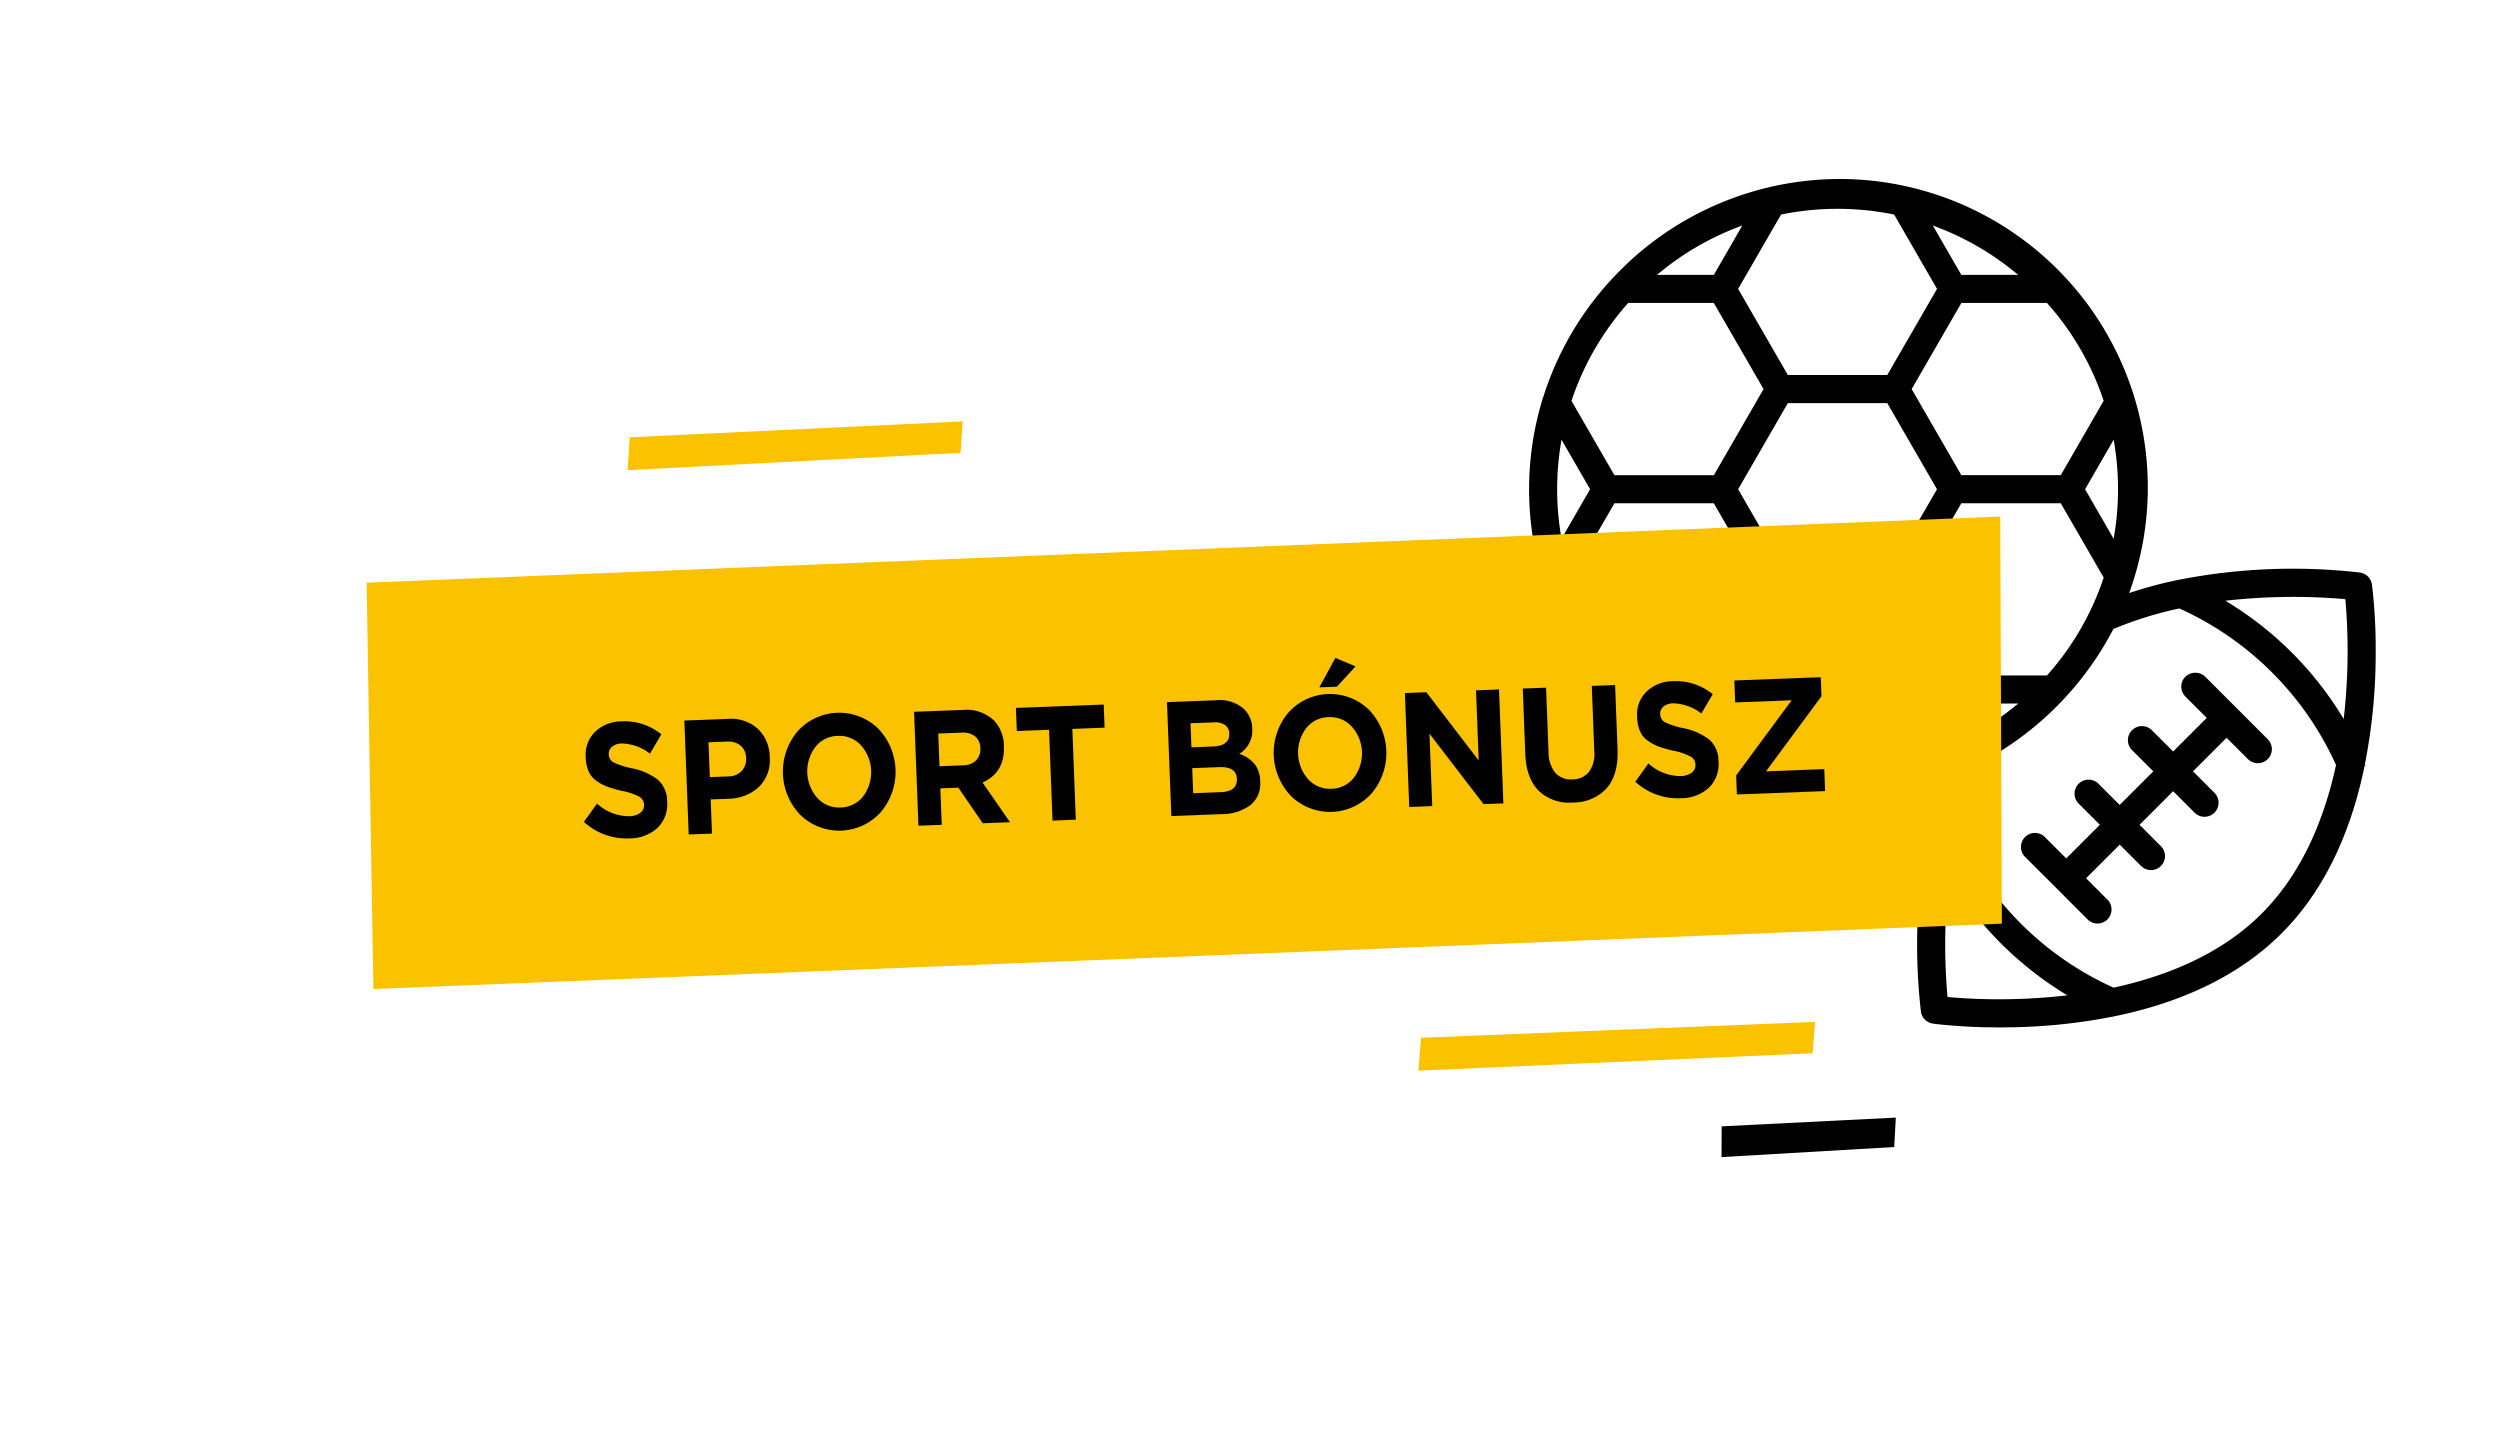 <svg xmlns="http://www.w3.org/2000/svg" width="535.149" height="310.468" viewBox="0 0 535.149 310.468"><defs><style>.a{fill:#fff;}.b{fill:#fbc200;}.c{fill:none;}</style></defs><rect class="a" width="535.149" height="310.468"/><path d="M506.697,163.775a122.042,122.042,0,0,0,2.338-24.352,114.311,114.311,0,0,0-.804-14.365,3.503,3.503,0,0,0-2.995-2.994,127.583,127.583,0,0,0-39.083,1.583l-.018.004-.023.004a87.784,87.784,0,0,0-9.536,2.507,66.528,66.528,0,0,0-110.27-68.48c-.502.502-.98,1.022-1.464,1.538a3.506,3.506,0,0,0-.429.451,66.522,66.522,0,0,0-14.551,25.196,3.497,3.497,0,0,0-.15.452,66.471,66.471,0,0,0-.005,38.8,3.481,3.481,0,0,0,.161.486,66.585,66.585,0,0,0,14.636,25.277,3.462,3.462,0,0,0,.271.284c.505.54,1.006,1.084,1.531,1.609a66.538,66.538,0,0,0,31.927,17.727,3.474,3.474,0,0,0,.552.125,66.561,66.561,0,0,0,14.561,1.638l0,.001a66.121,66.121,0,0,0,14.253-1.537,3.435,3.435,0,0,0,.678-.115c.081-.022.153-.061.231-.089a66.111,66.111,0,0,0,6.365-1.821,86.459,86.459,0,0,0-2.558,9.676c-.02.084-.038.168-.052.254a127.638,127.638,0,0,0-1.565,38.986,3.494,3.494,0,0,0,2.986,2.986l-.009.009a114.295,114.295,0,0,0,14.365.804l-.002.002a123.278,123.278,0,0,0,24.752-2.396c15.127-3.123,27.224-9.138,35.96-17.873s14.75-20.833,17.873-35.96c.018-.086.029-.176.047-.262C506.676,163.878,506.692,163.827,506.697,163.775Zm-5.121-35.056c.205,2.344.454,6.091.454,10.695a124.513,124.513,0,0,1-.679,12.986,74.284,74.284,0,0,0-23.477-23.466A128.417,128.417,0,0,1,501.575,128.719Zm-81.557,29.2a2.605,2.605,0,0,0-1.085.544c-1.326.634-2.684,1.209-4.062,1.745l5.257-9.109h10.485A59.699,59.699,0,0,1,420.018,157.919ZM333.823,104.718a59.721,59.721,0,0,1,.701-9.131l5.272,9.136-5.271,9.134A59.721,59.721,0,0,1,333.823,104.718Zm14.938-39.372h17.807l10.361,17.941-10.352,17.932H345.871l-8.933-15.462A59.529,59.529,0,0,1,348.761,65.346ZM452.182,113.865,446.91,104.73l5.274-9.144a59.779,59.779,0,0,1-.002,18.279Zm-79.54-9.137L382.994,86.795h20.705l10.352,17.932-5.841,10.118-4.52,7.814H382.996l-3.961-6.858Zm68.197-3.516H420.134L409.786,83.286l10.359-17.94h17.798a59.526,59.526,0,0,1,11.821,20.396ZM420.132,58.339l-5.249-9.096a59.557,59.557,0,0,1,15.72,9.096Zm-53.558,0H356.099a59.536,59.536,0,0,1,15.726-9.1ZM345.871,108.227H366.568l3.84,6.646,6.519,11.289-10.35,17.929H348.758a59.544,59.544,0,0,1-11.815-20.397Zm20.703,42.872,5.255,9.107a59.541,59.541,0,0,1-15.734-9.107Zm71.376-7.008H420.131l-8.547-14.796-1.809-3.133,10.356-17.935H440.84l5.999,10.39,2.929,5.074A59.539,59.539,0,0,1,437.95,144.092ZM405.136,46.373,414.06,61.838,403.699,79.771H382.994L372.642,61.838l8.937-15.469a59.621,59.621,0,0,1,23.557.004ZM381.578,163.075l-8.936-15.476,10.352-17.932h20.7l10.363,17.941-8.925,15.466a59.61,59.61,0,0,1-23.554.001Zm46.461,50.329c-4.594,0-8.342-.231-10.695-.453a127.269,127.269,0,0,1,.213-23.713,74.469,74.469,0,0,0,23.478,23.484A124.458,124.458,0,0,1,428.039,213.404Zm55.766-18.215c-7.532,7.54-18.083,12.802-31.323,15.707a66.628,66.628,0,0,1-33.093-33.089,79.019,79.019,0,0,1,4.335-13.864,68.238,68.238,0,0,0,29.03-28.913,79.515,79.515,0,0,1,13.7-4.259,66.495,66.495,0,0,1,33.07,33.043C496.621,177.07,491.348,187.638,483.805,195.189Z"/><path class="a" d="M428.038,220.92h-2.118l.033-.017a109.308,109.308,0,0,1-12.349-.794l-.99-.142.101-.101a4.014,4.014,0,0,1-2.513-3.179,128.153,128.153,0,0,1,1.57-39.156c.012-.075.032-.169.055-.266a86.512,86.512,0,0,1,2.27-8.778c-1.792.582-3.63,1.093-5.477,1.523a1.123,1.123,0,0,1-.209.083,3.987,3.987,0,0,1-.779.133,66.372,66.372,0,0,1-14.288,1.538,67.218,67.218,0,0,1-14.669-1.651,3.601,3.601,0,0,1-.601-.138,66.94,66.94,0,0,1-32.123-17.848c-.455-.456-.893-.926-1.33-1.395l-.212-.228a3.186,3.186,0,0,1-.284-.299A67.491,67.491,0,0,1,329.39,124.753a3.512,3.512,0,0,1-.169-.52,66.968,66.968,0,0,1,.012-39.06,3.858,3.858,0,0,1,.163-.487,67.407,67.407,0,0,1,14.648-25.354,3.922,3.922,0,0,1,.466-.487l.271-.293c.385-.412.77-.823,1.17-1.223a67.443,67.443,0,0,1,47.51-20.013c.095,0,.19-.001.284-.001a66.992,66.992,0,0,1,63.619,88.072,87.853,87.853,0,0,1,8.649-2.223,127.599,127.599,0,0,1,39.289-1.597,4.019,4.019,0,0,1,3.424,3.422,113.973,113.973,0,0,1,.809,14.434,122.686,122.686,0,0,1-2.343,24.425l-.082.45c-3.141,15.218-9.199,27.401-18.008,36.207-8.808,8.808-20.99,14.866-36.211,18.009A123.701,123.701,0,0,1,428.038,220.92Zm-13.486-1.7a120.893,120.893,0,0,0,13.488.699h.52a122.332,122.332,0,0,0,24.129-2.384c15.025-3.103,27.039-9.07,35.706-17.737s14.635-20.679,17.737-35.706l.046-.263.516-.029-.494-.077.007-.048a121.67,121.67,0,0,0,2.328-24.252,112.895,112.895,0,0,0-.799-14.295,3.016,3.016,0,0,0-2.568-2.57,126.501,126.501,0,0,0-38.914,1.578,87.889,87.889,0,0,0-9.525,2.501l-.954.308.328-.947a66.015,66.015,0,0,0-62.356-87.683c-.094,0-.186.001-.28.001a66.442,66.442,0,0,0-46.804,19.717c-.396.395-.772.798-1.149,1.201l-.307.328a3.61,3.61,0,0,0-.403.421,66.517,66.517,0,0,0-14.463,25.032,3.358,3.358,0,0,0-.142.42,65.989,65.989,0,0,0-.012,38.538,3.095,3.095,0,0,0,.146.445,66.571,66.571,0,0,0,14.539,25.124,2.879,2.879,0,0,0,.24.253l.241.257c.43.461.859.923,1.306,1.37a65.998,65.998,0,0,0,31.686,17.593,3.193,3.193,0,0,0,.516.117,65.717,65.717,0,0,0,28.631.108,3.516,3.516,0,0,0,.652-.109l.198-.078q3.284-.77,6.369-1.823l.946-.322-.31.95a86.342,86.342,0,0,0-2.544,9.62c-.019.087-.036.159-.048.233a127.109,127.109,0,0,0-1.565,38.833,3.009,3.009,0,0,0,2.561,2.566Zm13.487-5.316c-5.16,0-8.944-.285-10.741-.455l-.414-.039-.037-.415a127.138,127.138,0,0,1,.214-23.809l.15-1.442.77,1.228a73.989,73.989,0,0,0,23.32,23.325l1.226.769-1.439.151A125.278,125.278,0,0,1,428.039,213.904ZM417.806,212.49c1.911.17,5.482.413,10.232.413,3.821,0,7.689-.181,11.516-.538a75.003,75.003,0,0,1-21.641-21.645A126.538,126.538,0,0,0,417.806,212.49Zm34.622-1.071-.149-.066a67.135,67.135,0,0,1-33.347-33.344l-.066-.148.034-.159a79.79,79.79,0,0,1,4.363-13.951l.071-.169.162-.083a67.754,67.754,0,0,0,28.815-28.7l.084-.162.169-.069A80.264,80.264,0,0,1,466.35,130.28l.159-.034.148.066A66.997,66.997,0,0,1,499.981,163.61l.066.149-.035.161c-2.93,13.385-8.264,24.023-15.854,31.622l-.353-.353.353.353c-7.568,7.577-18.19,12.907-31.569,15.842Zm-32.516-33.668a66.151,66.151,0,0,0,32.623,32.621c13.113-2.901,23.516-8.128,30.916-15.537,7.422-7.431,12.652-17.849,15.549-30.969A66.013,66.013,0,0,0,466.4,131.293a79.315,79.315,0,0,0-13.285,4.128,68.761,68.761,0,0,1-28.998,28.882A78.776,78.776,0,0,0,419.913,177.751Zm-26.559-13.002a60.315,60.315,0,0,1-11.874-1.184l-.222-.045L372.065,147.6l10.64-18.433h21.278l.144.25,10.508,18.191L405.453,163.52l-.222.045A60.24,60.24,0,0,1,393.354,164.749Zm-11.456-2.12a59.414,59.414,0,0,0,22.914-.001l8.668-15.02-10.075-17.441H383.283L373.219,147.6Zm31.83-1.44,6.111-10.591h12.191l-1.105.89a60.263,60.263,0,0,1-10.684,6.877l-.204.068a1.528,1.528,0,0,0-.203.065,2.953,2.953,0,0,0-.6.362l-.086.053c-1.258.601-2.598,1.177-4.097,1.76Zm6.69-9.591-4.391,7.607c.936-.387,1.81-.774,2.646-1.173a3.892,3.892,0,0,1,.765-.452,2.567,2.567,0,0,1,.33-.11l.066-.019a59.325,59.325,0,0,0,9.332-5.853Zm-47.445,9.59-1.325-.517a59.991,59.991,0,0,1-15.866-9.184l-1.105-.89h12.188Zm-15.432-9.59a58.953,58.953,0,0,0,13.13,7.601l-4.386-7.601Zm144.156,2.293-.77-1.226a73.771,73.771,0,0,0-23.318-23.308l-1.23-.77,1.443-.15a128.828,128.828,0,0,1,23.798-.217l.418.036.036.418c.208,2.374.455,6.163.455,10.739a125.691,125.691,0,0,1-.682,13.038Zm-22.339-24.601A74.756,74.756,0,0,1,500.994,150.92c.355-3.82.535-7.684.535-11.506,0-4.279-.218-7.864-.415-10.232A128.27,128.27,0,0,0,479.358,129.291ZM438.175,144.592h-18.333l-10.644-18.43,10.644-18.436h21.286l9.185,15.91-.072.215a59.741,59.741,0,0,1-11.916,20.571Zm-17.755-1h17.304a58.739,58.739,0,0,0,11.497-19.847L440.55,108.727H420.42L410.353,126.162Zm-53.555,1h-18.333l-.149-.169a59.727,59.727,0,0,1-11.914-20.568l-.072-.215,9.185-15.913H366.856l10.647,18.436Zm-17.882-1h17.304l10.062-17.43L366.28,108.727H346.161l-8.672,15.021A58.723,58.723,0,0,0,348.984,143.592Zm54.995-20.433H382.707l-10.642-18.432,10.64-18.433h21.284l10.64,18.433Zm-20.694-1h20.118l10.071-17.432L403.411,87.295H383.283l-10.063,17.433Zm69.173-6.814-6.125-10.616,6.129-10.625.217,1.405a60.287,60.287,0,0,1-.003,18.432ZM447.487,104.73l4.403,7.631a59.273,59.273,0,0,0,.003-15.268ZM334.25,115.337l-.218-1.403a60.281,60.281,0,0,1-.002-18.423l.217-1.404,6.127,10.616Zm.565-18.245a59.284,59.284,0,0,0,.002,15.261l4.402-7.63Zm32.051,4.627H345.582l-9.189-15.907.072-.215a59.733,59.733,0,0,1,11.921-20.582l.149-.169H366.856l.143.25,10.506,18.191Zm-20.706-1h20.128l10.063-17.432L366.278,65.846h-17.292a58.722,58.722,0,0,0-11.502,19.857Zm94.968.992H419.845L409.209,83.286l10.648-18.44h18.312l.149.169a59.72,59.72,0,0,1,11.92,20.566l.072.214Zm-20.704-1h20.126l8.669-15.023a58.726,58.726,0,0,0-11.501-19.842H420.434l-10.071,17.44Zm-16.436-20.44H382.706L372.065,61.838l9.193-15.914.222-.045a60.37,60.37,0,0,1,23.755.004l.222.045,9.181,15.91Zm-20.703-1h20.127l10.072-17.433L404.816,46.82a59.339,59.339,0,0,0-22.918-.004l-8.679,15.023ZM432.021,58.839H419.842l-6.104-10.577,1.325.516a59.956,59.956,0,0,1,15.851,9.172Zm-11.601-1h8.734a58.944,58.944,0,0,0-13.114-7.59Zm-53.558,1H354.68l1.105-.89a59.94,59.94,0,0,1,15.857-9.177l1.325-.516Zm-9.317-1h8.739l4.382-7.595A58.947,58.947,0,0,0,357.545,57.839Z"/><path d="M485.789,157.892v-.009l-13.381-13.381a3.503,3.503,0,0,0-4.954,4.954v.009l4.214,4.214-6.481,6.481-4.217-4.217a3.506,3.506,0,1,0-4.954,4.962l4.213,4.213-6.485,6.485-4.214-4.214a3.506,3.506,0,0,0-4.962,4.954h.009l4.214,4.214-6.489,6.489-4.217-4.217a3.503,3.503,0,0,0-4.954,4.954h.009l13.381,13.381a3.503,3.503,0,0,0,4.954-4.954h-.009l-4.21-4.21,6.489-6.489,4.213,4.213a3.506,3.506,0,0,0,5.715-1.129,3.518,3.518,0,0,0-.761-3.824l-4.213-4.213,6.485-6.485,4.214,4.215a3.503,3.503,0,0,0,2.481,1.027v0a3.503,3.503,0,0,0,2.473-5.98v-.009l-4.21-4.21,6.481-6.481,4.213,4.213a3.502,3.502,0,0,0,2.481,1.027v0a3.503,3.503,0,0,0,2.473-5.98Z"/><path class="a" d="M448.994,198.69a3.942,3.942,0,0,1-2.828-1.175l-13.388-13.379a4.004,4.004,0,0,1,2.833-6.835h.006a3.96,3.96,0,0,1,2.822,1.175l3.863,3.862,5.782-5.782L444.21,172.69a4.006,4.006,0,0,1,5.669-5.66l3.866,3.866,5.778-5.778-3.859-3.859a4.006,4.006,0,0,1,5.661-5.669l3.863,3.863,5.773-5.773-4.007-4.022a4.003,4.003,0,0,1,5.808-5.507L486.29,157.694a4.003,4.003,0,0,1-5.808,5.506l-3.859-3.859-5.774,5.774,4.003,4.02a4.003,4.003,0,0,1-5.808,5.506l-3.86-3.86-5.778,5.777,3.859,3.86a4.002,4.002,0,1,1-5.662,5.658l-3.858-3.857-5.781,5.782,3.864,3.857a4.007,4.007,0,0,1-2.834,6.834ZM433.403,183.343l.09.086L446.875,196.81a2.954,2.954,0,0,0,2.119.88,3.007,3.007,0,0,0,2.209-5.041l-.09-.086-4.564-4.564,7.195-7.196,4.567,4.566a2.993,2.993,0,0,0,2.119.881h.018a3,3,0,0,0,2.108-5.127l-4.566-4.567,7.192-7.191,4.567,4.567a3.003,3.003,0,1,0,4.247-4.246l-4.563-4.572,7.188-7.188,4.566,4.566a2.989,2.989,0,0,0,2.128.88h.002a3.002,3.002,0,0,0,2.117-5.126l-13.381-13.39a3.075,3.075,0,0,0-4.247,0,3.001,3.001,0,0,0-.001,4.245l4.568,4.577-7.188,7.188-4.57-4.57a3.006,3.006,0,0,0-4.247,4.255l4.566,4.566-7.192,7.192-4.567-4.567a3.006,3.006,0,0,0-4.316,4.181l.069.066,4.568,4.567-7.196,7.196-4.571-4.57a2.969,2.969,0,0,0-2.116-.881h-.004a3.003,3.003,0,0,0-2.208,5.042Z"/><path class="b" d="M428.524,197.717,79.927,211.709Q79.204,168.22,78.481,124.73l349.687-14.163Q428.346,154.142,428.524,197.717Z"/><path class="b" d="M388.013,225.461,303.63,229.185q.277-3.521.553-7.043l84.341-3.404Q388.268,222.1,388.013,225.461Z"/><path class="b" d="M205.627,96.924l-71.291,3.723.467-7.042L206.059,90.2Q205.843,93.562,205.627,96.924Z"/><path d="M405.475,245.53l-36.967,2.158.031-6.584q18.638-.936,37.277-1.872Q405.646,242.381,405.475,245.53Z"/><path class="c" d="M417.613,182.907l-328.39,11.945q-.979-24.966-1.958-49.931l329.417-12.055Q417.148,157.886,417.613,182.907Z"/><path d="M134.765,179.461a13.405,13.405,0,0,1-9.77-3.534l2.802-3.909a10.228,10.228,0,0,0,6.885,2.702,4.046,4.046,0,0,0,2.373-.719,2.025,2.025,0,0,0,.809-1.775,1.986,1.986,0,0,0-.972-1.655,13.347,13.347,0,0,0-3.715-1.27,25.393,25.393,0,0,1-3.182-.908,10.313,10.313,0,0,1-2.336-1.254,4.875,4.875,0,0,1-1.667-2.047,8.298,8.298,0,0,1-.618-3.03,6.87,6.87,0,0,1,2.015-5.414A8.172,8.172,0,0,1,133.03,154.41a12.502,12.502,0,0,1,8.543,2.779l-2.438,4.14a10.139,10.139,0,0,0-5.988-2.179,3.372,3.372,0,0,0-2.132.691,1.938,1.938,0,0,0-.7,1.615,1.958,1.958,0,0,0,1.008,1.739,17.458,17.458,0,0,0,4.007,1.277,13.238,13.238,0,0,1,5.545,2.476,6.13,6.13,0,0,1,1.929,4.636,7.007,7.007,0,0,1-2.071,5.643A8.838,8.838,0,0,1,134.765,179.461Z"/><path d="M147.42,178.628l-.932-24.384,9.265-.353a8.58,8.58,0,0,1,6.439,2.092,8.334,8.334,0,0,1,2.569,6.075,7.931,7.931,0,0,1-2.35,6.423,9.698,9.698,0,0,1-6.492,2.498l-3.79.144.279,7.314Zm4.526-12.278,3.952-.15a3.935,3.935,0,0,0,2.86-1.156,3.662,3.662,0,0,0,.949-2.757,3.484,3.484,0,0,0-1.174-2.693,4.32,4.32,0,0,0-3.018-.845l-3.856.147Z"/><path d="M188.585,173.795a11.972,11.972,0,0,1-17.234.676,13.379,13.379,0,0,1-.651-17.89,11.973,11.973,0,0,1,17.235-.676,13.374,13.374,0,0,1,.65,17.89Zm-13.628-2.986a6.253,6.253,0,0,0,5.011,2.042,6.183,6.183,0,0,0,4.808-2.4,8.655,8.655,0,0,0-.449-10.884,6.254,6.254,0,0,0-5.009-2.042,6.18,6.18,0,0,0-4.808,2.399,8.655,8.655,0,0,0,.447,10.884Z"/><path d="M196.598,176.75l-.932-24.384,10.367-.396a8.596,8.596,0,0,1,6.704,2.22,7.964,7.964,0,0,1,2.158,5.569q.215,5.609-4.57,7.745l5.873,8.497-5.832.223-5.223-7.615-3.855.147.299,7.803Zm4.51-12.73,5.054-.192a3.925,3.925,0,0,0,2.782-1.067,3.376,3.376,0,0,0,.907-2.598,3.238,3.238,0,0,0-1.137-2.556,4.3,4.3,0,0,0-2.917-.778l-4.957.19Z"/><path d="M225.301,175.655l-.743-19.438-6.9.264-.189-4.946,18.79-.718.189,4.946-6.9.264.743,19.438Z"/><path d="M250.733,174.683l-.932-24.384,10.528-.401A7.707,7.707,0,0,1,266.34,151.83a5.947,5.947,0,0,1,1.716,4.156,5.804,5.804,0,0,1-2.778,5.374,7.426,7.426,0,0,1,3.261,2.159,6.112,6.112,0,0,1,1.214,3.739,5.856,5.856,0,0,1-2.077,5.068,10.138,10.138,0,0,1-6.154,1.943Zm4.304-14.712,4.602-.176q3.595-.136,3.494-2.784a2.206,2.206,0,0,0-.914-1.831,3.935,3.935,0,0,0-2.453-.552l-4.926.188Zm.375,9.824,5.93-.226q3.53-.136,3.426-2.853-.101-2.647-3.793-2.506l-5.768.22Z"/><path d="M293.647,169.782a11.969,11.969,0,0,1-17.234.676,13.374,13.374,0,0,1-.651-17.889,11.97,11.97,0,0,1,17.235-.676,13.376,13.376,0,0,1,.65,17.889Zm-13.628-2.985a6.254,6.254,0,0,0,5.01,2.041,6.177,6.177,0,0,0,4.808-2.398,8.655,8.655,0,0,0-.448-10.885,6.255,6.255,0,0,0-5.01-2.041,6.178,6.178,0,0,0-4.807,2.398,8.653,8.653,0,0,0,.447,10.885Zm2.397-19.662,3.426-6.306,4.32,1.823-3.987,4.339Z"/><path d="M301.66,172.739l-.932-24.384,4.6-.176,11.2,14.606-.573-15.013,4.924-.188.932,24.384-4.244.162-11.575-15.082.593,15.501Z"/><path d="M336.727,171.784a9.42,9.42,0,0,1-7.332-2.493q-2.698-2.67-2.899-7.966l-.532-13.934,4.989-.19.526,13.794a6.878,6.878,0,0,0,1.451,4.428,4.427,4.427,0,0,0,3.672,1.413,4.498,4.498,0,0,0,3.556-1.637,6.533,6.533,0,0,0,1.112-4.403l-.533-13.969,4.989-.19.525,13.759q.208,5.436-2.326,8.323A9.585,9.585,0,0,1,336.727,171.784Z"/><path d="M359.823,170.867a13.401,13.401,0,0,1-9.77-3.534l2.802-3.909a10.223,10.223,0,0,0,6.885,2.702,4.046,4.046,0,0,0,2.373-.719,2.024,2.024,0,0,0,.809-1.775,1.983,1.983,0,0,0-.972-1.654,13.312,13.312,0,0,0-3.715-1.27,25.548,25.548,0,0,1-3.182-.907,10.317,10.317,0,0,1-2.336-1.255,4.875,4.875,0,0,1-1.667-2.047,8.292,8.292,0,0,1-.618-3.029,6.872,6.872,0,0,1,2.015-5.415,8.177,8.177,0,0,1,5.641-2.238,12.512,12.512,0,0,1,8.543,2.779l-2.438,4.14a10.138,10.138,0,0,0-5.988-2.179,3.371,3.371,0,0,0-2.132.691,2.093,2.093,0,0,0,.308,3.354,17.449,17.449,0,0,0,4.007,1.278,13.224,13.224,0,0,1,5.545,2.475,6.13,6.13,0,0,1,1.929,4.636,7.011,7.011,0,0,1-2.071,5.644A8.843,8.843,0,0,1,359.823,170.867Z"/><path d="M371.798,170.06l-.156-4.076,11.876-16.082-12.084.462-.18-4.702,18.498-.706.155,4.075-11.875,16.082,12.472-.476.18,4.702Z"/></svg>